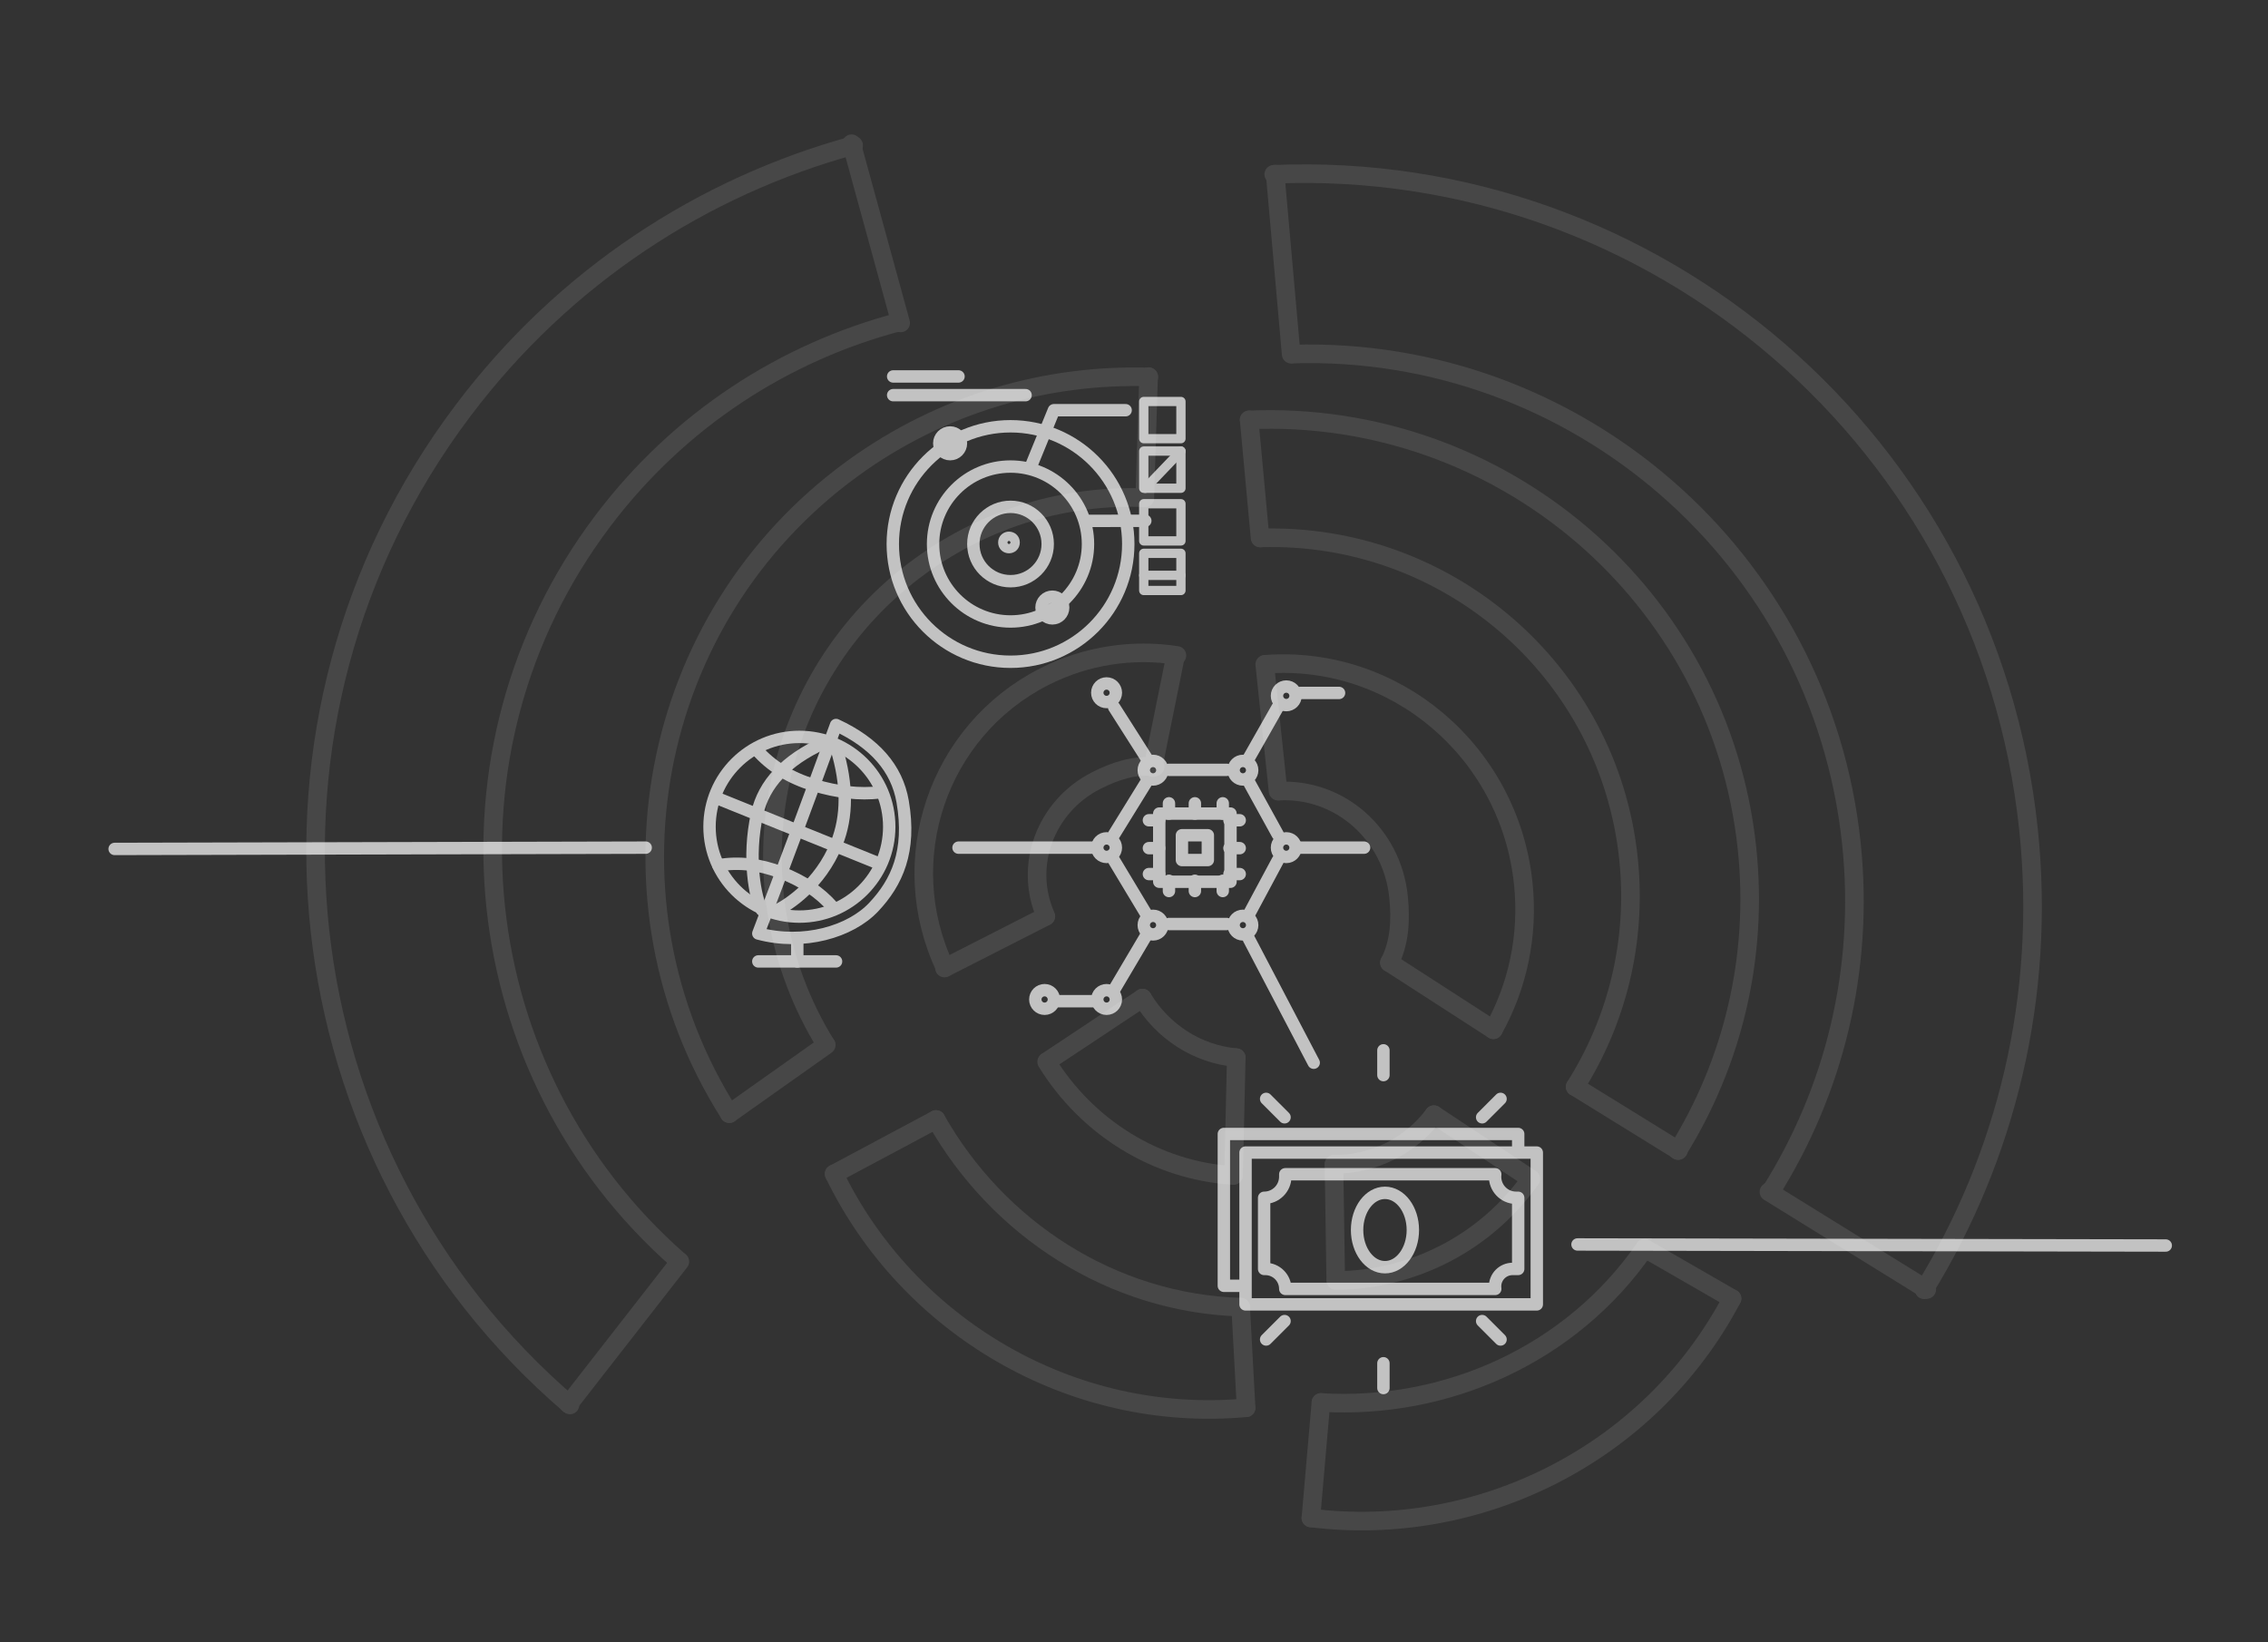 <?xml version="1.0" encoding="UTF-8"?> <svg xmlns="http://www.w3.org/2000/svg" xmlns:xlink="http://www.w3.org/1999/xlink" width="732px" height="530px" viewBox="0 0 732 530" version="1.1"><rect x="0" y="0" width="732" height="530" fill="#333333" stroke="none"/><title>25 - MDF Management illustration</title><g id="25---MDF-Management-illustration" stroke="none" stroke-width="1" fill="none" fill-rule="evenodd"><g id="Group-8" transform="translate(-21.341, -23.446)" opacity="0.1" stroke="#FFFFFF" stroke-linecap="round" stroke-linejoin="round" stroke-width="6"><g id="Group-14" transform="translate(350.841, 301.446) rotate(-6) translate(-350.841, -301.446) translate(26.341, 32.446)"><g id="Group-11" transform="translate(409, 214)"><path d="M61.48,125 C70.619,112.041 76,96.152 76,78.985 C76,36.13 42.467,1.242 0.639,9.09494702e-13" id="Oval"></path><path d="M30.379,99.955 C34.315,93.953 35.512,86.742 35.512,78.985 C35.512,58.756 20.272,42.184 0.639,41.157" id="Oval"></path><line x1="0.413" y1="41.157" x2="0.413" y2="5.84872066e-13" id="Path-54"></line><line x1="30.379" y1="99.955" x2="61.48" y2="125" id="Path-55"></line></g><g id="Group-11" transform="translate(336.631, 248.393) rotate(-111) translate(-336.631, -248.393) translate(301.846, 192.064)"><path d="M56.25,112.657 C64.634,101 69.569,86.709 69.569,71.267 C69.569,32.719 38.81,1.339 0.442,0.221" id="Oval"></path><path d="M27.425,90.052 C30.997,84.611 32.084,78.074 32.084,71.042 C32.084,52.703 18.252,37.681 0.435,36.749" id="Oval"></path><line x1="0.416" y1="36.646" x2="0.416" y2="5.20769445e-13" id="Path-54"></line><line x1="27.538" y1="89.343" x2="55.855" y2="111.83" id="Path-55"></line></g><g id="Group-12" transform="translate(254, 349)"><path d="M0,14.032 C18.397,65.064 67.34,102.202 124.345,103" id="Oval"></path><path d="M34.549,0 C50.626,37.045 84.696,64.927 126,70.516" id="Oval"></path><line x1="34.549" y1="0" x2="0" y2="14.032" id="Path-56"></line><line x1="124.345" y1="103" x2="126" y2="70.516" id="Path-57"></line></g><g id="Group-12" transform="translate(461.284, 456.928) rotate(-57) translate(-461.284, -456.928) translate(398.059, 405.433)"><path d="M9.09494702e-13,14.031 C18.463,65.058 67.581,102.193 124.79,102.991" id="Oval"></path><path d="M34.673,0 C50.807,37.042 84.999,64.921 126.451,70.509" id="Oval"></path><line x1="34.673" y1="0" x2="9.09494702e-13" y2="14.031" id="Path-56"></line><line x1="124.79" y1="102.991" x2="126.451" y2="70.509" id="Path-57"></line></g><g id="Group-10" transform="translate(326, 317)"><path d="M0,17.227 C10.711,39.549 31.406,55.873 56.071,60" id="Oval"></path><path d="M32.901,0 C38.228,11.409 48.581,19.853 61,22.282" id="Oval"></path><line x1="56.174" y1="59.979" x2="61" y2="22.282" id="Path-52"></line><line x1="0.206" y1="17.079" x2="32.901" y2="0" id="Path-53"></line></g><g id="Group-10" transform="translate(438.55, 394.564) rotate(-58) translate(-438.55, -394.564) translate(407.564, 364.995)"><path d="M9.09494702e-13,16.98 C10.881,38.981 31.907,55.071 56.965,59.139" id="Oval"></path><path d="M33.426,-9.09494702e-13 C38.837,11.245 49.355,19.568 61.973,21.962" id="Oval"></path><line x1="57.07" y1="59.118" x2="61.973" y2="21.962" id="Path-52"></line><line x1="0.209" y1="16.834" x2="33.426" y2="-9.09494702e-13" id="Path-53"></line></g><g id="Group-13" transform="translate(412, 135)"><path d="M113.628,249 C133.923,222.847 146,190.036 146,154.413 C146,72.265 81.778,5.069 0.656,9.09494702e-13" id="Oval"></path><path d="M82.805,225.059 C98.345,205.387 107.616,180.563 107.616,153.581 C107.616,92.656 60.348,42.737 0.375,38.28" id="Oval"></path><line x1="113.785" y1="249" x2="82.805" y2="225.059" id="Path-58"></line><line x1="0.179" y1="38.28" x2="0.656" y2="0" id="Path-59"></line></g><g id="Group-13" transform="translate(428, 57)"><path d="M171.963,380 C202.706,340.088 221,290.015 221,235.65 C221,110.283 123.717,7.736 0.831,0" id="Oval"></path><path d="M125.997,343.333 C149.595,313.317 163.673,275.439 163.673,234.267 C163.673,141.303 91.897,65.133 0.831,58.333" id="Oval"></path><line x1="172.812" y1="380" x2="125.455" y2="343.333" id="Path-58"></line><line x1="0.356" y1="58.333" x2="1.306" y2="0" id="Path-59"></line></g><g id="Group-13" transform="translate(210.519, 214.424) rotate(-137) translate(-210.519, -214.424) translate(99.748, 24.531)"><path d="M172.384,379.785 C203.202,339.896 221.541,289.85 221.541,235.516 C221.541,110.221 124.019,7.732 0.833,9.09494702e-13" id="Oval"></path><path d="M126.306,343.139 C149.961,313.139 164.074,275.283 164.074,234.134 C164.074,141.223 92.122,65.096 0.833,58.3" id="Oval"></path><line x1="173.235" y1="379.785" x2="125.762" y2="343.139" id="Path-58"></line><line x1="0.357" y1="58.3" x2="1.309" y2="4.54747351e-13" id="Path-59"></line></g><g id="Group-13" transform="translate(294.233, 215.29) rotate(-120) translate(-294.233, -215.29) translate(221.37, 90.635)"><path d="M113.415,249.31 C133.672,223.125 145.726,190.272 145.726,154.605 C145.726,72.354 81.625,5.076 0.654,0" id="Oval"></path><path d="M82.65,225.339 C98.161,205.642 107.415,180.788 107.415,153.772 C107.415,92.771 60.235,42.79 0.375,38.328" id="Oval"></path><line x1="113.571" y1="249.31" x2="82.65" y2="225.339" id="Path-58"></line><line x1="0.178" y1="38.328" x2="0.654" y2="0" id="Path-59"></line></g></g></g><g id="Group-22" opacity="0.7" transform="translate(37, 121)" stroke="#FFFFFF"><circle id="Oval" stroke-width="4" cx="302.648" cy="75.085" r="3.5"></circle><circle id="Oval" stroke-width="4" cx="288.648" cy="54.085" r="1.5"></circle><circle id="Oval" stroke-width="4" stroke-linecap="round" stroke-linejoin="round" cx="289.148" cy="54.585" r="38"></circle><circle id="Oval" stroke-width="4" stroke-linecap="round" stroke-linejoin="round" cx="289.148" cy="54.585" r="25"></circle><circle id="Oval" stroke-width="4" stroke-linecap="round" stroke-linejoin="round" cx="289.148" cy="54.585" r="12"></circle><rect id="Rectangle" stroke-width="3" stroke-linecap="round" stroke-linejoin="round" x="332.148" y="8.585" width="12" height="12"></rect><rect id="Rectangle" stroke-width="3" stroke-linecap="round" stroke-linejoin="round" x="332.148" y="24.585" width="12" height="12"></rect><rect id="Rectangle" stroke-width="3" stroke-linecap="round" stroke-linejoin="round" x="332.148" y="41.585" width="12" height="12"></rect><rect id="Rectangle" stroke-width="3" stroke-linecap="round" stroke-linejoin="round" x="332.148" y="57.585" width="12" height="12"></rect><circle id="Oval" stroke-width="4" cx="269.648" cy="22.085" r="3.5"></circle><circle id="Oval" stroke-width="4" stroke-linecap="round" stroke-linejoin="round" cx="378.148" cy="152.585" r="3"></circle><circle id="Oval" stroke-width="4" stroke-linecap="round" stroke-linejoin="round" cx="364.148" cy="127.585" r="3"></circle><circle id="Oval" stroke-width="4" stroke-linecap="round" stroke-linejoin="round" cx="378.148" cy="103.585" r="3"></circle><circle id="Oval" stroke-width="4" stroke-linecap="round" stroke-linejoin="round" cx="320.148" cy="102.585" r="3"></circle><circle id="Oval" stroke-width="4" stroke-linecap="round" stroke-linejoin="round" cx="335.148" cy="127.585" r="3"></circle><circle id="Oval" stroke-width="4" stroke-linecap="round" stroke-linejoin="round" cx="320.148" cy="152.585" r="3"></circle><circle id="Oval" stroke-width="4" stroke-linecap="round" stroke-linejoin="round" cx="335.148" cy="177.585" r="3"></circle><circle id="Oval" stroke-width="4" stroke-linecap="round" stroke-linejoin="round" cx="364.148" cy="177.585" r="3"></circle><circle id="Oval" stroke-width="4" stroke-linecap="round" stroke-linejoin="round" cx="320.148" cy="201.585" r="3"></circle><circle id="Oval" stroke-width="4" stroke-linecap="round" stroke-linejoin="round" cx="300.148" cy="201.585" r="3"></circle><line x1="171.398" y1="152.585" x2="0" y2="153" id="Path-96" stroke-width="4" stroke-linecap="round" stroke-linejoin="round"></line><line x1="472.143" y1="280.659" x2="662" y2="281" id="Path-97" stroke-width="4" stroke-linecap="round" stroke-linejoin="round"></line><line x1="387" y1="222" x2="366.062" y2="182.013" id="Path-98" stroke-width="4" stroke-linecap="round" stroke-linejoin="round"></line><g id="Group" transform="translate(358, 218)" stroke-width="4"><rect id="Rectangle" stroke-linejoin="round" x="7" y="33" width="94" height="49"></rect><ellipse id="Oval" cx="52" cy="58" rx="9" ry="12"></ellipse><path d="M13,47.598 C16.769,47.598 19.825,44.542 19.825,40.773 L19.825,40 L19.825,40 L87.591,40 C87.14,43.718 89.789,47.098 93.507,47.549 C93.778,47.581 94.051,47.598 94.324,47.598 L95,47.598 L95,47.598 L95,70.559 L93.177,70.559 C90.061,70.559 87.535,73.085 87.535,76.201 C87.535,76.468 87.554,76.735 87.591,77 L87.591,77 L87.591,77 L19.825,77 C19.825,73.442 16.941,70.559 13.383,70.559 L13,70.559 L13,70.559 L13,47.598 Z" id="Path-71" stroke-linecap="round" stroke-linejoin="round"></path><polyline id="Path-72" stroke-linejoin="round" points="5.942 76 0 76 0 27 95 27 95 32.14"></polyline><line x1="51.5" y1="0" x2="51.5" y2="8" id="Path-73" stroke-linecap="round" stroke-linejoin="round"></line><line x1="51.5" y1="101" x2="51.5" y2="109" id="Path-73" stroke-linecap="round" stroke-linejoin="round"></line><line x1="16.617" y1="14.439" x2="16.617" y2="22.843" id="Path-73" stroke-linecap="round" stroke-linejoin="round" transform="translate(16.617, 18.641) rotate(-45) translate(-16.617, -18.641) "></line><line x1="86.334" y1="86.157" x2="86.334" y2="94.561" id="Path-73" stroke-linecap="round" stroke-linejoin="round" transform="translate(86.334, 90.359) rotate(-45) translate(-86.334, -90.359) "></line><line x1="86.334" y1="14.439" x2="86.334" y2="22.843" id="Path-73" stroke-linecap="round" stroke-linejoin="round" transform="translate(86.334, 18.641) rotate(-315) translate(-86.334, -18.641) "></line><line x1="16.617" y1="86.157" x2="16.617" y2="94.561" id="Path-73" stroke-linecap="round" stroke-linejoin="round" transform="translate(16.617, 90.359) rotate(-315) translate(-16.617, -90.359) "></line></g><line x1="366.062" y1="174.159" x2="375.391" y2="156.75" id="Path-99" stroke-width="4" stroke-linecap="round" stroke-linejoin="round"></line><line x1="403.268" y1="152.585" x2="382.677" y2="152.585" id="Path-100" stroke-width="4" stroke-linecap="round" stroke-linejoin="round"></line><line x1="375.391" y1="148.315" x2="366.062" y2="131.368" id="Path-101" stroke-width="4" stroke-linecap="round" stroke-linejoin="round"></line><line x1="358.911" y1="127.472" x2="340.283" y2="127.472" id="Path-102" stroke-width="4" stroke-linecap="round" stroke-linejoin="round"></line><line x1="366.062" y1="123.685" x2="375.391" y2="107.248" id="Path-103" stroke-width="4" stroke-linecap="round" stroke-linejoin="round"></line><line x1="382.677" y1="102.65" x2="395.18" y2="102.65" id="Path-104" stroke-width="4" stroke-linecap="round" stroke-linejoin="round"></line><line x1="333.037" y1="123.685" x2="322.574" y2="107.248" id="Path-105" stroke-width="4" stroke-linecap="round" stroke-linejoin="round"></line><line x1="333.037" y1="131.368" x2="322.574" y2="148.315" id="Path-106" stroke-width="4" stroke-linecap="round" stroke-linejoin="round"></line><line x1="322.574" y1="156.75" x2="333.037" y2="174.159" id="Path-107" stroke-width="4" stroke-linecap="round" stroke-linejoin="round"></line><line x1="340.283" y1="177.231" x2="358.911" y2="177.231" id="Path-108" stroke-width="4" stroke-linecap="round" stroke-linejoin="round"></line><line x1="333.148" y1="180.585" x2="322.574" y2="198.448" id="Path-109" stroke-width="4" stroke-linecap="round" stroke-linejoin="round"></line><line x1="315.649" y1="202.143" x2="304.509" y2="202.143" id="Path-110" stroke-width="4" stroke-linecap="round" stroke-linejoin="round"></line><line x1="315.649" y1="152.585" x2="272.362" y2="152.585" id="Path-111" stroke-width="4" stroke-linecap="round" stroke-linejoin="round"></line><g id="Group-35" transform="translate(192, 113)" stroke-linecap="round" stroke-linejoin="round" stroke-width="4"><line x1="40.84" y1="76.307" x2="15.743" y2="76.307" id="Path-165"></line><path d="M15.743,67.294 C23.488,47.043 31.854,24.612 40.84,0 C53.322,5.784 60.485,14.019 62.331,24.704 C65.1,40.732 60.492,50.801 52.98,58.772 C45.469,66.744 30.332,71.203 15.743,67.294 Z" id="Path-166"></path><path d="M15.239,8.021 C19.859,13.286 26.005,17.079 33.679,19.399 C41.353,21.719 48.466,22.499 55.017,21.74" id="Path-167"></path><line x1="3" y1="23.84" x2="55" y2="44.84" id="Path-168"></line><path d="M2.863,45.279 C9.461,44.161 16.223,44.943 23.149,47.624 C30.074,50.305 35.623,54.025 39.795,58.786" id="Path-169"></path><path d="M41.001,7.607 C44.536,19.288 44.536,29.531 41.001,38.335 C35.697,51.542 25.144,58.177 21.994,59.697" id="Path-170"></path><path d="M36.705,5.872 C24.642,11.423 17.534,18.993 15.379,28.581 C12.148,42.962 14.806,56.296 16.908,59.697" id="Path-171"></path><circle id="Oval" cx="29" cy="32.84" r="29"></circle><line x1="28.323" y1="76.307" x2="28.323" y2="68.733" id="Path-172"></line></g><rect id="Rectangle" stroke-width="4" stroke-linecap="round" stroke-linejoin="round" x="337.148" y="141.585" width="23" height="22"></rect><rect id="Rectangle" stroke-width="4" stroke-linecap="round" stroke-linejoin="round" x="344.467" y="148.585" width="8.364" height="8"></rect><line x1="340.283" y1="141.585" x2="340.283" y2="138.274" id="Path-112" stroke-width="4" stroke-linecap="round" stroke-linejoin="round"></line><line x1="340.283" y1="166.585" x2="340.283" y2="163.274" id="Path-112" stroke-width="4" stroke-linecap="round" stroke-linejoin="round"></line><line x1="348.648" y1="141.585" x2="348.648" y2="138.274" id="Path-112" stroke-width="4" stroke-linecap="round" stroke-linejoin="round"></line><line x1="348.648" y1="166.585" x2="348.648" y2="163.274" id="Path-112" stroke-width="4" stroke-linecap="round" stroke-linejoin="round"></line><line x1="357.648" y1="141.585" x2="357.648" y2="138.274" id="Path-112" stroke-width="4" stroke-linecap="round" stroke-linejoin="round"></line><line x1="357.648" y1="166.585" x2="357.648" y2="163.274" id="Path-112" stroke-width="4" stroke-linecap="round" stroke-linejoin="round"></line><line x1="335.466" y1="162.768" x2="335.466" y2="159.457" id="Path-112" stroke-width="4" stroke-linecap="round" stroke-linejoin="round" transform="translate(335.466, 161.112) rotate(-90) translate(-335.466, -161.112) "></line><line x1="361.466" y1="162.768" x2="361.466" y2="159.457" id="Path-112" stroke-width="4" stroke-linecap="round" stroke-linejoin="round" transform="translate(361.466, 161.112) rotate(-90) translate(-361.466, -161.112) "></line><line x1="335.466" y1="154.402" x2="335.466" y2="151.092" id="Path-112" stroke-width="4" stroke-linecap="round" stroke-linejoin="round" transform="translate(335.466, 152.747) rotate(-90) translate(-335.466, -152.747) "></line><line x1="361.466" y1="154.402" x2="361.466" y2="151.092" id="Path-112" stroke-width="4" stroke-linecap="round" stroke-linejoin="round" transform="translate(361.466, 152.747) rotate(-90) translate(-361.466, -152.747) "></line><line x1="335.466" y1="145.402" x2="335.466" y2="142.092" id="Path-112" stroke-width="4" stroke-linecap="round" stroke-linejoin="round" transform="translate(335.466, 143.747) rotate(-90) translate(-335.466, -143.747) "></line><line x1="361.466" y1="145.402" x2="361.466" y2="142.092" id="Path-112" stroke-width="4" stroke-linecap="round" stroke-linejoin="round" transform="translate(361.466, 143.747) rotate(-90) translate(-361.466, -143.747) "></line><line x1="251.266" y1="0.5" x2="272.362" y2="0.5" id="Path-115" stroke-width="4" stroke-linecap="round" stroke-linejoin="round"></line><line x1="251.266" y1="6.54" x2="294.006" y2="6.54" id="Path-116" stroke-width="4" stroke-linecap="round" stroke-linejoin="round"></line><polyline id="Path-117" stroke-width="4" stroke-linecap="round" stroke-linejoin="round" points="326.298 11.399 303.148 11.399 295.602 29.88"></polyline><line x1="313.63" y1="47.121" x2="332.648" y2="47.085" id="Path-118" stroke-width="4" stroke-linecap="round" stroke-linejoin="round"></line><line x1="332.648" y1="36.585" x2="344.148" y2="24.585" id="Path-119" stroke-width="3" stroke-linecap="round" stroke-linejoin="round"></line><line x1="332.148" y1="64.696" x2="344.148" y2="64.696" id="Path-120" stroke-width="3" stroke-linecap="round" stroke-linejoin="round"></line></g></g></svg> 